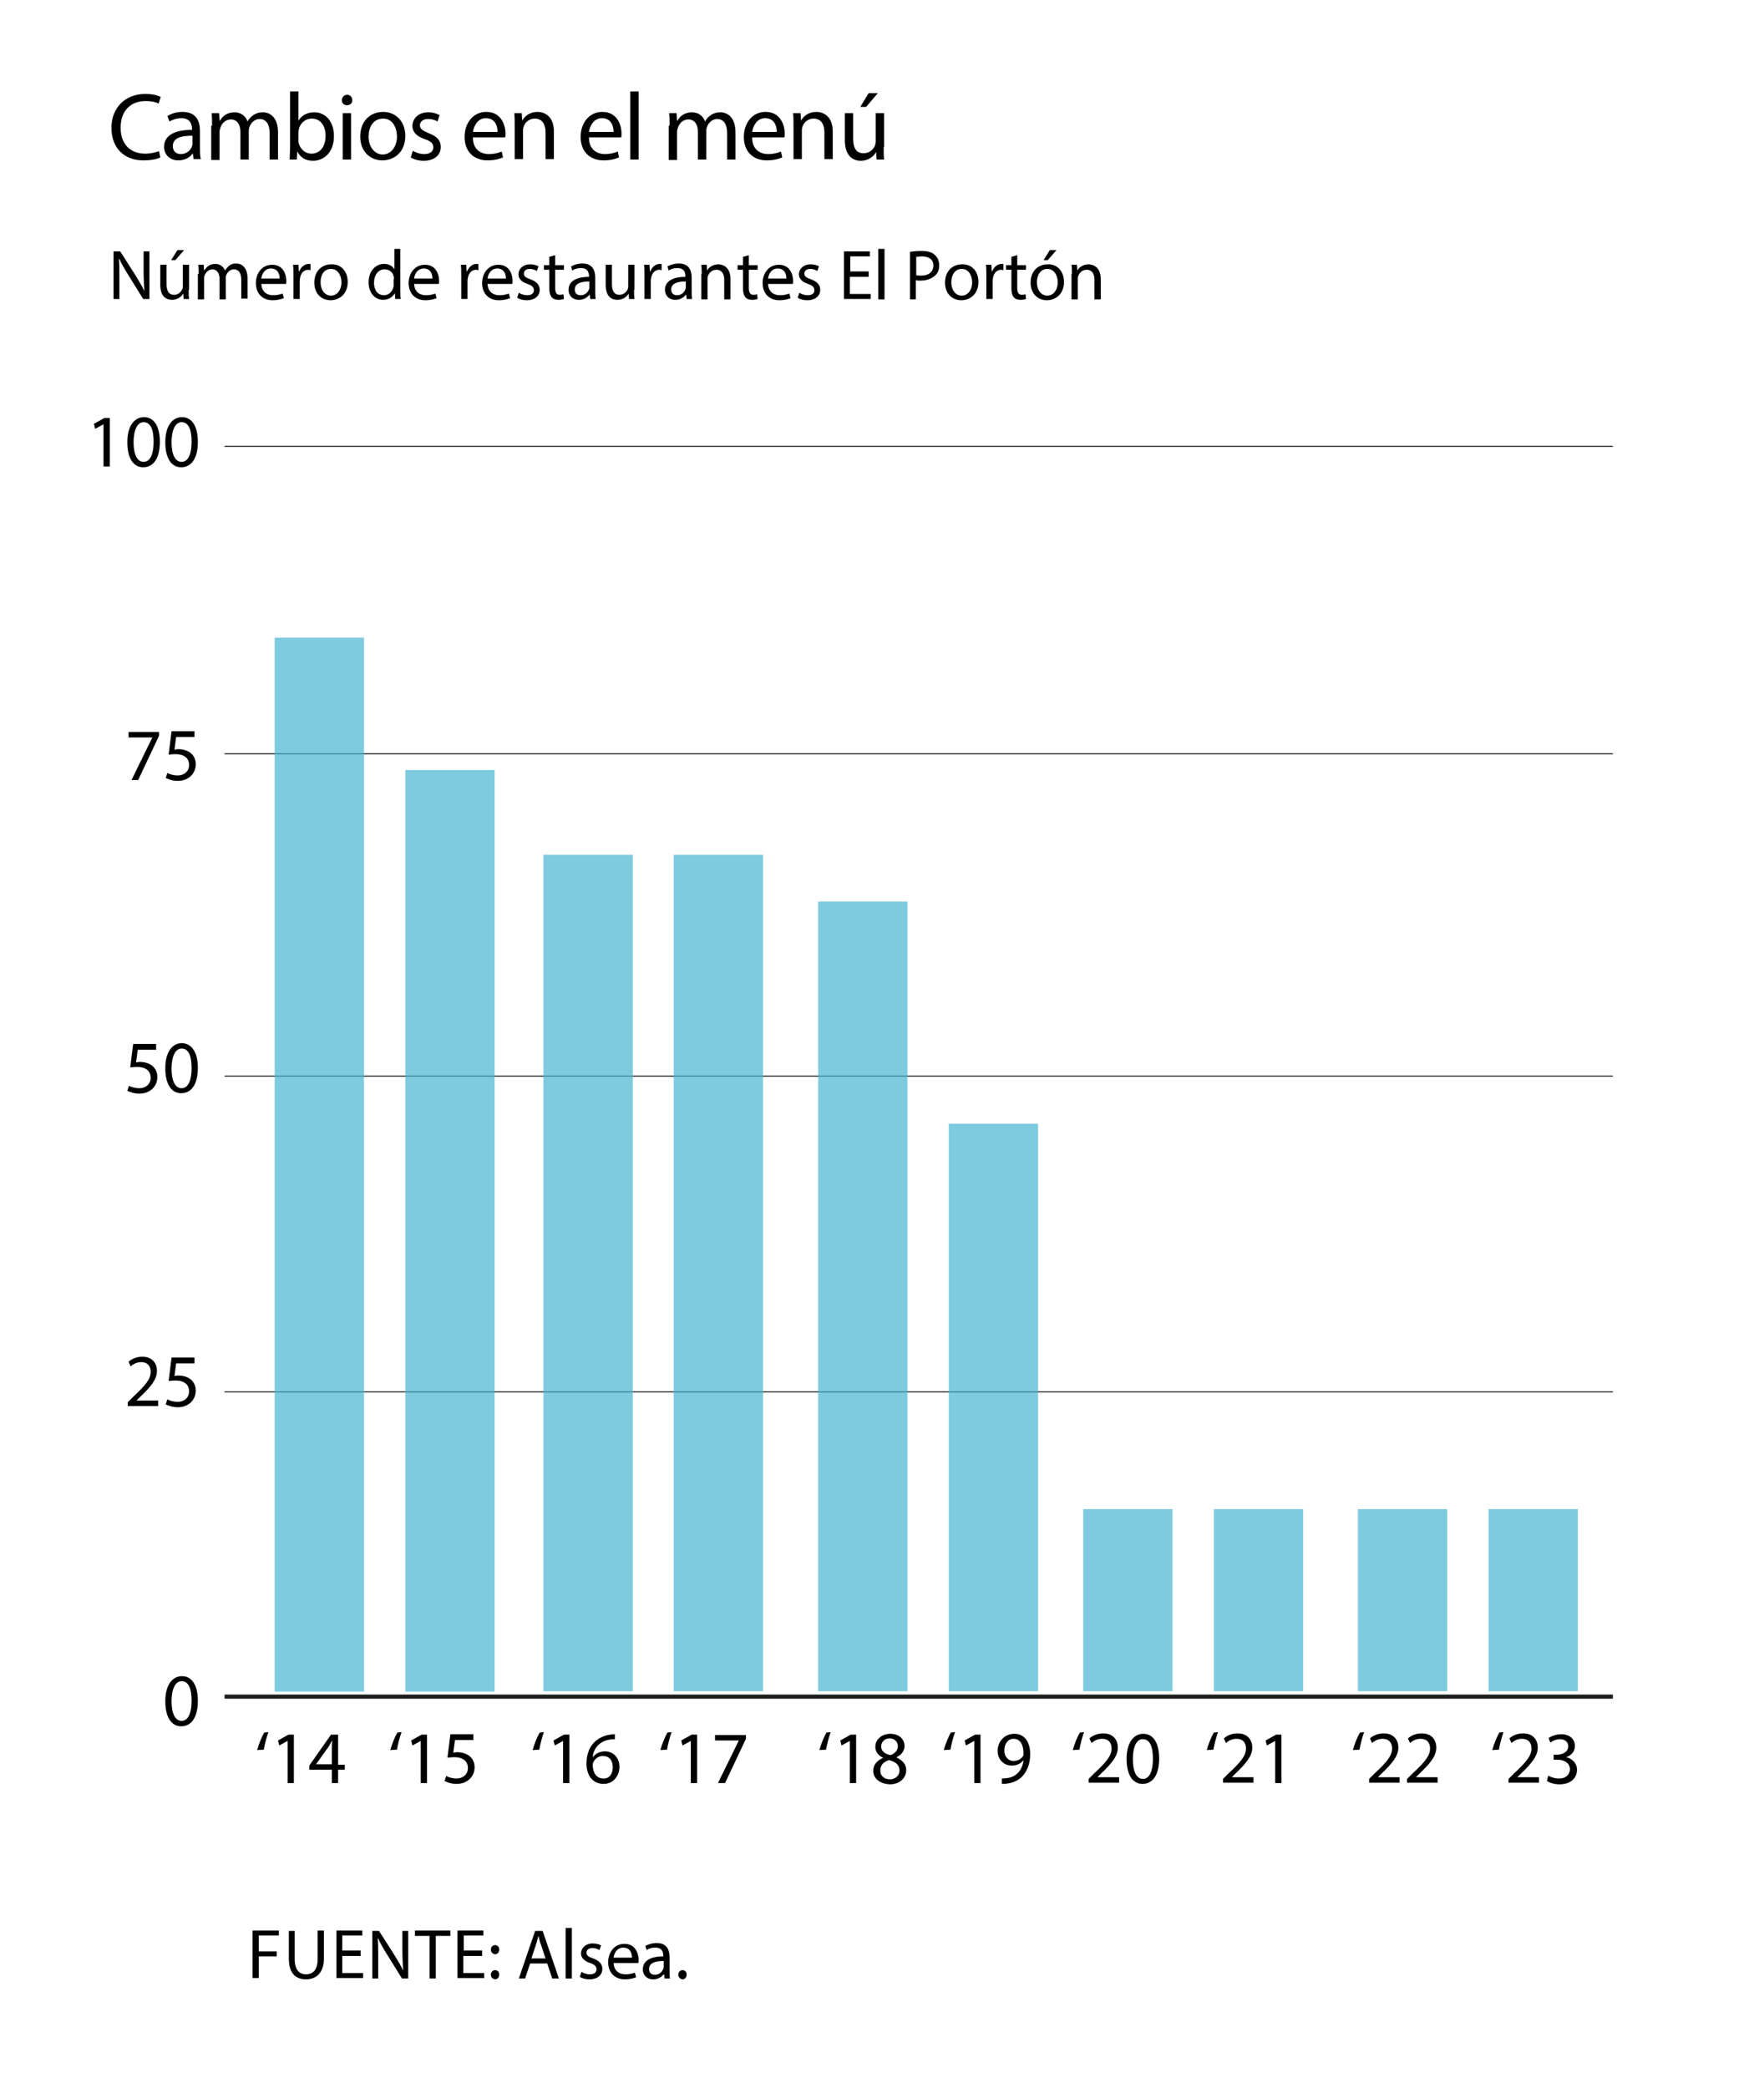 <?xml version="1.0" encoding="utf-8"?>
<!-- Generator: Adobe Illustrator 27.9.0, SVG Export Plug-In . SVG Version: 6.00 Build 0)  -->
<svg version="1.1" id="Capa_1" xmlns="http://www.w3.org/2000/svg" xmlns:xlink="http://www.w3.org/1999/xlink" x="0px" y="0px"
	 width="422.6px" height="500px" viewBox="0 0 422.6 500" style="enable-background:new 0 0 422.6 500;" xml:space="preserve">
<style type="text/css">
	.st0{fill:none;stroke:#1D1D1B;}
	.st1{fill:none;stroke:#1D1D1B;stroke-width:0.25;}
	.st2{opacity:0.69;}
	.st3{clip-path:url(#SVGID_00000049189017321895860240000003593340208067094156_);fill:#44B4D1;}
	.st4{clip-path:url(#SVGID_00000055693981406116154230000009446273613550672533_);fill:#44B4D1;}
	.st5{clip-path:url(#SVGID_00000171698486228327938510000013279384990328075421_);fill:#44B4D1;}
	.st6{clip-path:url(#SVGID_00000136387038332642837170000016945334432277525925_);fill:#44B4D1;}
	.st7{clip-path:url(#SVGID_00000011713161146914467440000013968852525850344119_);fill:#44B4D1;}
	.st8{clip-path:url(#SVGID_00000006707881814847358730000000527946435551700140_);fill:#44B4D1;}
	.st9{clip-path:url(#SVGID_00000005986765940598947860000008248565603119041979_);fill:#44B4D1;}
	.st10{clip-path:url(#SVGID_00000121248596337899364790000005386733517713415817_);fill:#44B4D1;}
	.st11{clip-path:url(#SVGID_00000145048972155457374750000005012467929078941607_);fill:#44B4D1;}
	.st12{clip-path:url(#SVGID_00000006668902909871915940000008350611806414687409_);fill:#44B4D1;}
</style>
<g>
	<g>
		<path d="M24.8,101.6L24.8,101.6l-2,1.1l-0.3-1.2l2.5-1.4h1.3v11.6h-1.5V101.6z"/>
		<path d="M38.3,105.8c0,3.9-1.5,6.1-4,6.1c-2.3,0-3.8-2.1-3.8-6c0-3.9,1.7-6,4-6C36.9,99.9,38.3,102.1,38.3,105.8z M32,105.9
			c0,3,0.9,4.7,2.4,4.7c1.6,0,2.4-1.9,2.4-4.8c0-2.9-0.7-4.7-2.4-4.7C33,101.1,32,102.8,32,105.9z"/>
		<path d="M47.4,105.8c0,3.9-1.5,6.1-4,6.1c-2.3,0-3.8-2.1-3.8-6c0-3.9,1.7-6,4-6C46,99.9,47.4,102.1,47.4,105.8z M41.1,105.9
			c0,3,0.9,4.7,2.4,4.7c1.6,0,2.4-1.9,2.4-4.8c0-2.9-0.7-4.7-2.4-4.7C42.1,101.1,41.1,102.8,41.1,105.9z"/>
	</g>
	<g>
		<path d="M37.5,251.4H33l-0.4,3c0.3,0,0.5-0.1,0.9-0.1c0.9,0,1.8,0.2,2.5,0.6c0.9,0.5,1.7,1.5,1.7,3c0,2.3-1.8,4-4.3,4
			c-1.3,0-2.3-0.4-2.9-0.7l0.4-1.2c0.5,0.3,1.4,0.6,2.5,0.6c1.5,0,2.7-1,2.7-2.5c0-1.5-1-2.6-3.3-2.6c-0.7,0-1.2,0.1-1.6,0.1
			l0.7-5.6h5.5V251.4z"/>
		<path d="M47.4,255.7c0,3.9-1.5,6.1-4,6.1c-2.3,0-3.8-2.1-3.8-6c0-3.9,1.7-6,4-6C46,249.9,47.4,252.1,47.4,255.7z M41.1,255.9
			c0,3,0.9,4.7,2.4,4.7c1.6,0,2.4-1.9,2.4-4.8c0-2.9-0.7-4.7-2.4-4.7C42.1,251.1,41.1,252.8,41.1,255.9z"/>
	</g>
	<g>
		<path d="M38.1,175.2v1l-5,10.6h-1.6l5-10.2v0h-5.7v-1.3H38.1z"/>
		<path d="M46.6,176.5h-4.4l-0.4,3c0.3,0,0.5-0.1,0.9-0.1c0.9,0,1.8,0.2,2.5,0.6c0.9,0.5,1.7,1.5,1.7,3c0,2.3-1.8,4-4.3,4
			c-1.3,0-2.3-0.4-2.9-0.7l0.4-1.2c0.5,0.3,1.4,0.6,2.5,0.6c1.5,0,2.7-1,2.7-2.5c0-1.5-1-2.6-3.3-2.6c-0.7,0-1.2,0.1-1.6,0.1
			l0.7-5.6h5.5V176.5z"/>
	</g>
	<g>
		<path d="M30.6,336.8v-1l1.2-1.2c3-2.8,4.3-4.3,4.3-6.1c0-1.2-0.6-2.3-2.3-2.3c-1.1,0-1.9,0.5-2.5,1l-0.5-1.1
			c0.8-0.7,1.9-1.2,3.3-1.2c2.5,0,3.5,1.7,3.5,3.4c0,2.1-1.6,3.9-4,6.2l-0.9,0.9v0h5.2v1.3H30.6z"/>
		<path d="M46.6,326.5h-4.4l-0.4,3c0.3,0,0.5-0.1,0.9-0.1c0.9,0,1.8,0.2,2.5,0.6c0.9,0.5,1.7,1.5,1.7,3c0,2.3-1.8,4-4.3,4
			c-1.3,0-2.3-0.4-2.9-0.7l0.4-1.2c0.5,0.3,1.4,0.6,2.5,0.6c1.5,0,2.7-1,2.7-2.5c0-1.5-1-2.6-3.3-2.6c-0.7,0-1.2,0.1-1.6,0.1
			l0.7-5.6h5.5V326.5z"/>
	</g>
	<g>
		<path d="M47.4,407.3c0,3.9-1.5,6.1-4,6.1c-2.3,0-3.8-2.1-3.8-6c0-3.9,1.7-6,4-6C46,401.4,47.4,403.6,47.4,407.3z M41.1,407.4
			c0,3,0.9,4.7,2.4,4.7c1.6,0,2.4-1.9,2.4-4.8c0-2.9-0.7-4.7-2.4-4.7C42.1,402.6,41.1,404.3,41.1,407.4z"/>
	</g>
	<g>
		<path d="M61.6,419.1c0.4-1.5,1.2-3.4,1.7-4.2l1-0.1c-0.4,1.1-0.9,2.9-1.1,4.2L61.6,419.1z"/>
		<path d="M68.9,416.9L68.9,416.9l-2,1.1l-0.3-1.2l2.5-1.4h1.3V427h-1.5V416.9z"/>
		<path d="M79.5,427v-3.2h-5.4v-1l5.2-7.4H81v7.2h1.6v1.2H81v3.2H79.5z M79.5,422.6v-3.9c0-0.6,0-1.2,0.1-1.8h-0.1
			c-0.4,0.7-0.6,1.2-1,1.7l-2.8,3.9v0H79.5z"/>
	</g>
	<g>
		<path d="M93.5,419.1c0.4-1.5,1.2-3.4,1.7-4.2l1-0.1c-0.4,1.1-0.9,2.9-1.1,4.2L93.5,419.1z"/>
		<path d="M100.8,416.9L100.8,416.9l-2,1.1l-0.3-1.2l2.5-1.4h1.3V427h-1.5V416.9z"/>
		<path d="M113.4,416.7H109l-0.4,3c0.3,0,0.5-0.1,0.9-0.1c0.9,0,1.8,0.2,2.5,0.6c0.9,0.5,1.7,1.5,1.7,3c0,2.3-1.8,4-4.3,4
			c-1.3,0-2.3-0.4-2.9-0.7l0.4-1.2c0.5,0.3,1.4,0.6,2.5,0.6c1.5,0,2.7-1,2.7-2.5c0-1.5-1-2.6-3.3-2.6c-0.7,0-1.2,0.1-1.6,0.1
			l0.7-5.6h5.5V416.7z"/>
	</g>
	<g>
		<path d="M127.6,419.1c0.4-1.5,1.2-3.4,1.7-4.2l1-0.1c-0.4,1.1-0.9,2.9-1.1,4.2L127.6,419.1z"/>
		<path d="M134.9,416.9L134.9,416.9l-2,1.1l-0.3-1.2l2.5-1.4h1.3V427h-1.5V416.9z"/>
		<path d="M147.2,416.5c-0.3,0-0.7,0-1.2,0.1c-2.5,0.4-3.8,2.2-4,4.1h0.1c0.6-0.7,1.5-1.3,2.8-1.3c2,0,3.5,1.5,3.5,3.7
			c0,2.1-1.4,4.1-3.8,4.1c-2.5,0-4.1-1.9-4.1-4.9c0-2.3,0.8-4.1,2-5.2c1-0.9,2.2-1.5,3.7-1.7c0.5-0.1,0.9-0.1,1.1-0.1V416.5z
			 M146.8,423.2c0-1.7-0.9-2.7-2.4-2.7c-0.9,0-1.8,0.6-2.2,1.4c-0.1,0.2-0.2,0.4-0.2,0.7c0,1.9,0.9,3.3,2.5,3.3
			C145.9,426,146.8,424.9,146.8,423.2z"/>
	</g>
	<g>
		<path d="M158.2,419.1c0.4-1.5,1.2-3.4,1.7-4.2l1-0.1c-0.4,1.1-0.9,2.9-1.1,4.2L158.2,419.1z"/>
		<path d="M165.5,416.9L165.5,416.9l-2,1.1l-0.3-1.2l2.5-1.4h1.3V427h-1.5V416.9z"/>
		<path d="M178.7,415.4v1l-5,10.6H172l5-10.2v0h-5.7v-1.3H178.7z"/>
	</g>
	<g>
		<path d="M196.3,419.1c0.4-1.5,1.2-3.4,1.7-4.2l1-0.1c-0.4,1.1-0.9,2.9-1.1,4.2L196.3,419.1z"/>
		<path d="M203.6,416.9L203.6,416.9l-2,1.1l-0.3-1.2l2.5-1.4h1.3V427h-1.5V416.9z"/>
		<path d="M209.2,424.1c0-1.5,0.9-2.5,2.3-3.1l0-0.1c-1.3-0.6-1.8-1.6-1.8-2.6c0-1.8,1.6-3.1,3.6-3.1c2.2,0,3.4,1.4,3.4,2.9
			c0,1-0.5,2-1.9,2.7v0.1c1.4,0.6,2.3,1.6,2.3,3c0,2-1.7,3.4-3.9,3.4C210.7,427.2,209.2,425.8,209.2,424.1z M215.5,424
			c0-1.4-1-2.1-2.5-2.5c-1.4,0.4-2.1,1.3-2.1,2.4c-0.1,1.2,0.8,2.2,2.3,2.2C214.5,426.1,215.5,425.2,215.5,424z M211.1,418.2
			c0,1.2,0.9,1.8,2.2,2.1c1-0.3,1.8-1.1,1.8-2.1c0-0.9-0.6-1.9-2-1.9C211.9,416.3,211.1,417.2,211.1,418.2z"/>
	</g>
	<g>
		<path d="M226.1,419.1c0.4-1.5,1.2-3.4,1.7-4.2l1-0.1c-0.4,1.1-0.9,2.9-1.1,4.2L226.1,419.1z"/>
		<path d="M233.4,416.9L233.4,416.9l-2,1.1l-0.3-1.2l2.5-1.4h1.3V427h-1.5V416.9z"/>
		<path d="M240,425.9c0.3,0,0.7,0,1.3-0.1c0.9-0.1,1.8-0.5,2.4-1.1c0.8-0.7,1.3-1.7,1.5-3.1h-0.1c-0.6,0.8-1.6,1.2-2.7,1.2
			c-2.1,0-3.4-1.6-3.4-3.5c0-2.2,1.6-4.1,4-4.1c2.4,0,3.8,1.9,3.8,4.9c0,2.5-0.9,4.3-2,5.4c-0.9,0.9-2.1,1.4-3.4,1.6
			c-0.6,0.1-1.1,0.1-1.4,0.1V425.9z M240.6,419.2c0,1.4,0.9,2.5,2.2,2.5c1.1,0,1.9-0.5,2.3-1.2c0.1-0.1,0.1-0.3,0.1-0.6
			c0-2-0.7-3.5-2.4-3.5C241.5,416.4,240.6,417.6,240.6,419.2z"/>
	</g>
	<g>
		<path d="M289.1,419.1c0.4-1.5,1.2-3.4,1.7-4.2l1-0.1c-0.4,1.1-0.9,2.9-1.1,4.2L289.1,419.1z"/>
		<path d="M293,427v-1l1.2-1.2c3-2.8,4.3-4.3,4.3-6.1c0-1.2-0.6-2.3-2.3-2.3c-1.1,0-1.9,0.5-2.5,1l-0.5-1.1c0.8-0.7,1.9-1.2,3.3-1.2
			c2.5,0,3.5,1.7,3.5,3.4c0,2.1-1.6,3.9-4,6.2l-0.9,0.9v0h5.2v1.3H293z"/>
		<path d="M305.5,416.9L305.5,416.9l-2,1.1l-0.3-1.2l2.5-1.4h1.3V427h-1.5V416.9z"/>
	</g>
	<g>
		<path d="M257,419.1c0.4-1.5,1.2-3.4,1.7-4.2l1-0.1c-0.4,1.1-0.9,2.9-1.1,4.2L257,419.1z"/>
		<path d="M260.8,427v-1l1.2-1.2c3-2.8,4.3-4.3,4.3-6.1c0-1.2-0.6-2.3-2.3-2.3c-1.1,0-1.9,0.5-2.5,1l-0.5-1.1
			c0.8-0.7,1.9-1.2,3.3-1.2c2.5,0,3.5,1.7,3.5,3.4c0,2.1-1.6,3.9-4,6.2l-0.9,0.9v0h5.2v1.3H260.8z"/>
		<path d="M277.7,421.1c0,3.9-1.5,6.1-4,6.1c-2.3,0-3.8-2.1-3.8-6c0-3.9,1.7-6,4-6C276.3,415.2,277.7,417.4,277.7,421.1z
			 M271.4,421.3c0,3,0.9,4.7,2.4,4.7c1.6,0,2.4-1.9,2.4-4.8c0-2.9-0.7-4.7-2.4-4.7C272.4,416.4,271.4,418.1,271.4,421.3z"/>
	</g>
	<g>
		<path d="M324.1,419.1c0.4-1.5,1.2-3.4,1.7-4.2l1-0.1c-0.4,1.1-0.9,2.9-1.1,4.2L324.1,419.1z"/>
		<path d="M328,427v-1l1.2-1.2c3-2.8,4.3-4.3,4.3-6.1c0-1.2-0.6-2.3-2.3-2.3c-1.1,0-1.9,0.5-2.5,1l-0.5-1.1c0.8-0.7,1.9-1.2,3.3-1.2
			c2.5,0,3.5,1.7,3.5,3.4c0,2.1-1.6,3.9-4,6.2l-0.9,0.9v0h5.2v1.3H328z"/>
		<path d="M337.1,427v-1l1.2-1.2c3-2.8,4.3-4.3,4.3-6.1c0-1.2-0.6-2.3-2.3-2.3c-1.1,0-1.9,0.5-2.5,1l-0.5-1.1
			c0.8-0.7,1.9-1.2,3.3-1.2c2.5,0,3.5,1.7,3.5,3.4c0,2.1-1.6,3.9-4,6.2l-0.9,0.9v0h5.2v1.3H337.1z"/>
	</g>
	<g>
		<path d="M357.5,419.1c0.4-1.5,1.2-3.4,1.7-4.2l1-0.1c-0.4,1.1-0.9,2.9-1.1,4.2L357.5,419.1z"/>
		<path d="M361.4,427v-1l1.2-1.2c3-2.8,4.3-4.3,4.3-6.1c0-1.2-0.6-2.3-2.3-2.3c-1.1,0-1.9,0.5-2.5,1l-0.5-1.1
			c0.8-0.7,1.9-1.2,3.3-1.2c2.5,0,3.5,1.7,3.5,3.4c0,2.1-1.6,3.9-4,6.2l-0.9,0.9v0h5.2v1.3H361.4z"/>
		<path d="M370.9,425.2c0.4,0.3,1.5,0.7,2.6,0.7c2,0,2.6-1.3,2.6-2.2c0-1.6-1.5-2.3-3-2.3h-0.9v-1.2h0.9c1.1,0,2.6-0.6,2.6-2
			c0-0.9-0.6-1.7-2-1.7c-0.9,0-1.8,0.4-2.3,0.8l-0.4-1.1c0.6-0.4,1.8-0.9,3-0.9c2.3,0,3.3,1.4,3.3,2.8c0,1.2-0.7,2.2-2.1,2.7v0
			c1.4,0.3,2.6,1.4,2.6,3c0,1.9-1.4,3.5-4.2,3.5c-1.3,0-2.4-0.4-3-0.8L370.9,425.2z"/>
	</g>
	<line class="st0" x1="53.8" y1="406.3" x2="386.4" y2="406.3"/>
	<line class="st1" x1="53.8" y1="333.3" x2="386.4" y2="333.3"/>
	<line class="st1" x1="53.8" y1="257.7" x2="386.4" y2="257.7"/>
	<line class="st1" x1="53.8" y1="180.5" x2="386.4" y2="180.5"/>
	<line class="st1" x1="53.8" y1="106.9" x2="386.4" y2="106.9"/>
	<g>
		<g class="st2">
			<g>
				<defs>
					<rect id="SVGID_1_" x="40.3" y="132.9" width="72.3" height="275"/>
				</defs>
				<clipPath id="SVGID_00000060012316683267922550000014617119872895094973_">
					<use xlink:href="#SVGID_1_"  style="overflow:visible;"/>
				</clipPath>
				
					<rect x="65.8" y="152.7" style="clip-path:url(#SVGID_00000060012316683267922550000014617119872895094973_);fill:#44B4D1;" width="21.4" height="252.4"/>
			</g>
		</g>
		<g class="st2">
			<g>
				<defs>
					<rect id="SVGID_00000127032789444800000460000015032920651966121657_" x="104.7" y="184.9" width="72.3" height="223"/>
				</defs>
				<clipPath id="SVGID_00000150782790240546550240000004770851520392625029_">
					<use xlink:href="#SVGID_00000127032789444800000460000015032920651966121657_"  style="overflow:visible;"/>
				</clipPath>
				
					<rect x="130.2" y="204.7" style="clip-path:url(#SVGID_00000150782790240546550240000004770851520392625029_);fill:#44B4D1;" width="21.4" height="200.3"/>
			</g>
		</g>
		<g class="st2">
			<g>
				<defs>
					<rect id="SVGID_00000075123820095511795180000005282691301168271531_" x="234" y="341.6" width="72.3" height="66.3"/>
				</defs>
				<clipPath id="SVGID_00000027565205662825277220000010505386559455402431_">
					<use xlink:href="#SVGID_00000075123820095511795180000005282691301168271531_"  style="overflow:visible;"/>
				</clipPath>
				
					<rect x="259.5" y="361.4" style="clip-path:url(#SVGID_00000027565205662825277220000010505386559455402431_);fill:#44B4D1;" width="21.4" height="43.6"/>
			</g>
		</g>
		<g class="st2">
			<g>
				<defs>
					<rect id="SVGID_00000094608361018070117190000013372847112529252754_" x="170.5" y="196.1" width="72.3" height="211.7"/>
				</defs>
				<clipPath id="SVGID_00000116232681937325389810000009193779797515494016_">
					<use xlink:href="#SVGID_00000094608361018070117190000013372847112529252754_"  style="overflow:visible;"/>
				</clipPath>
				
					<rect x="196" y="215.9" style="clip-path:url(#SVGID_00000116232681937325389810000009193779797515494016_);fill:#44B4D1;" width="21.4" height="189.1"/>
			</g>
		</g>
		<g class="st2">
			<g>
				<defs>
					<rect id="SVGID_00000165941860711657335010000009729434496453141683_" x="299.8" y="341.6" width="72.3" height="66.3"/>
				</defs>
				<clipPath id="SVGID_00000119095061762673984740000008230514991145828286_">
					<use xlink:href="#SVGID_00000165941860711657335010000009729434496453141683_"  style="overflow:visible;"/>
				</clipPath>
				
					<rect x="325.3" y="361.4" style="clip-path:url(#SVGID_00000119095061762673984740000008230514991145828286_);fill:#44B4D1;" width="21.4" height="43.6"/>
			</g>
		</g>
		<g class="st2">
			<g>
				<defs>
					<rect id="SVGID_00000131369370906449368710000015130253364016427160_" x="71.6" y="164.6" width="72.3" height="243.3"/>
				</defs>
				<clipPath id="SVGID_00000067944960134186002830000012695907147655208358_">
					<use xlink:href="#SVGID_00000131369370906449368710000015130253364016427160_"  style="overflow:visible;"/>
				</clipPath>
				
					<rect x="97.1" y="184.4" style="clip-path:url(#SVGID_00000067944960134186002830000012695907147655208358_);fill:#44B4D1;" width="21.4" height="220.7"/>
			</g>
		</g>
		<g class="st2">
			<g>
				<defs>
					<rect id="SVGID_00000098941819969524518460000013737574570348754832_" x="136" y="184.9" width="72.3" height="223"/>
				</defs>
				<clipPath id="SVGID_00000085964304643469936880000006859486446915197608_">
					<use xlink:href="#SVGID_00000098941819969524518460000013737574570348754832_"  style="overflow:visible;"/>
				</clipPath>
				
					<rect x="161.4" y="204.7" style="clip-path:url(#SVGID_00000085964304643469936880000006859486446915197608_);fill:#44B4D1;" width="21.4" height="200.3"/>
			</g>
		</g>
		<g class="st2">
			<g>
				<defs>
					<rect id="SVGID_00000021121729159647086340000002654576749498988692_" x="265.3" y="341.6" width="72.3" height="66.3"/>
				</defs>
				<clipPath id="SVGID_00000081627159368702567480000013788947598302411421_">
					<use xlink:href="#SVGID_00000021121729159647086340000002654576749498988692_"  style="overflow:visible;"/>
				</clipPath>
				
					<rect x="290.8" y="361.4" style="clip-path:url(#SVGID_00000081627159368702567480000013788947598302411421_);fill:#44B4D1;" width="21.4" height="43.6"/>
			</g>
		</g>
		<g class="st2">
			<g>
				<defs>
					<rect id="SVGID_00000129164584873712105100000012609910320523330486_" x="201.8" y="249.3" width="72.3" height="158.5"/>
				</defs>
				<clipPath id="SVGID_00000163055946009658985010000011760420581094069632_">
					<use xlink:href="#SVGID_00000129164584873712105100000012609910320523330486_"  style="overflow:visible;"/>
				</clipPath>
				
					<rect x="227.3" y="269.1" style="clip-path:url(#SVGID_00000163055946009658985010000011760420581094069632_);fill:#44B4D1;" width="21.4" height="135.9"/>
			</g>
		</g>
		<g class="st2">
			<g>
				<defs>
					<rect id="SVGID_00000139994622604579204690000016657608427997759411_" x="331.1" y="341.6" width="72.3" height="66.3"/>
				</defs>
				<clipPath id="SVGID_00000100362453839476331390000016871676520660642694_">
					<use xlink:href="#SVGID_00000139994622604579204690000016657608427997759411_"  style="overflow:visible;"/>
				</clipPath>
				
					<rect x="356.6" y="361.4" style="clip-path:url(#SVGID_00000100362453839476331390000016871676520660642694_);fill:#44B4D1;" width="21.4" height="43.6"/>
			</g>
		</g>
	</g>
</g>
<g>
	<path d="M60.6,462.3h6.2v1.2H62v3.8h4.3v1.2H62v5.2h-1.5V462.3z"/>
	<path d="M70.6,462.3v6.8c0,2.6,1.1,3.7,2.7,3.7c1.7,0,2.8-1.1,2.8-3.7v-6.8h1.5v6.7c0,3.5-1.9,5-4.3,5c-2.3,0-4.1-1.3-4.1-4.9v-6.7
		H70.6z"/>
	<path d="M86.4,468.4H82v4.1h5v1.2h-6.4v-11.4h6.2v1.2H82v3.6h4.4V468.4z"/>
	<path d="M89.2,473.8v-11.4h1.6l3.7,5.8c0.8,1.3,1.5,2.5,2.1,3.7l0,0c-0.1-1.5-0.2-2.9-0.2-4.7v-4.8h1.4v11.4h-1.5l-3.6-5.8
		c-0.8-1.3-1.6-2.6-2.1-3.8l-0.1,0c0.1,1.4,0.1,2.8,0.1,4.7v4.9H89.2z"/>
	<path d="M102.9,463.6h-3.5v-1.3h8.5v1.3h-3.5v10.2h-1.5V463.6z"/>
	<path d="M115.4,468.4h-4.4v4.1h5v1.2h-6.4v-11.4h6.2v1.2h-4.7v3.6h4.4V468.4z"/>
</g>
<g>
	<path d="M117.6,466.9c0-0.6,0.4-1.1,1-1.1c0.6,0,1,0.4,1,1.1c0,0.6-0.4,1.1-1,1.1C118,467.9,117.6,467.5,117.6,466.9z M117.6,472.9
		c0-0.6,0.4-1.1,1-1.1c0.6,0,1,0.4,1,1.1c0,0.6-0.4,1.1-1,1.1C118,473.9,117.6,473.5,117.6,472.9z"/>
	<path d="M127,470.2l-1.2,3.6h-1.5l3.9-11.4h1.8l3.9,11.4h-1.6l-1.2-3.6H127z M130.7,469l-1.1-3.3c-0.3-0.7-0.4-1.4-0.6-2.1h0
		c-0.2,0.7-0.4,1.4-0.6,2.1l-1.1,3.3H130.7z"/>
	<path d="M135.5,461.7h1.5v12.1h-1.5V461.7z"/>
	<path d="M139.3,472.2c0.4,0.3,1.2,0.6,2,0.6c1.1,0,1.6-0.5,1.6-1.2c0-0.7-0.4-1.1-1.5-1.5c-1.5-0.5-2.2-1.3-2.2-2.3
		c0-1.3,1.1-2.4,2.8-2.4c0.8,0,1.6,0.2,2,0.5l-0.4,1.1c-0.3-0.2-0.9-0.5-1.7-0.5c-0.9,0-1.4,0.5-1.4,1.1c0,0.7,0.5,1,1.6,1.4
		c1.4,0.5,2.2,1.3,2.2,2.5c0,1.4-1.1,2.5-3.1,2.5c-0.9,0-1.7-0.2-2.3-0.6L139.3,472.2z"/>
	<path d="M147,469.9c0,2,1.3,2.9,2.8,2.9c1.1,0,1.7-0.2,2.3-0.4l0.3,1.1c-0.5,0.2-1.4,0.5-2.7,0.5c-2.5,0-4-1.7-4-4.1
		s1.5-4.4,3.9-4.4c2.7,0,3.4,2.4,3.4,3.9c0,0.3,0,0.5-0.1,0.7H147z M151.4,468.8c0-1-0.4-2.4-2.1-2.4c-1.5,0-2.2,1.4-2.3,2.4H151.4z
		"/>
	<path d="M159.2,473.8l-0.1-1h-0.1c-0.5,0.6-1.3,1.2-2.5,1.2c-1.7,0-2.5-1.2-2.5-2.4c0-2,1.8-3.1,4.9-3.1v-0.2
		c0-0.7-0.2-1.9-1.9-1.9c-0.8,0-1.6,0.2-2.1,0.6l-0.3-1c0.7-0.4,1.7-0.7,2.7-0.7c2.5,0,3.1,1.7,3.1,3.4v3.1c0,0.7,0,1.4,0.1,2H159.2
		z M159,469.6c-1.6,0-3.5,0.3-3.5,1.9c0,1,0.6,1.4,1.4,1.4c1.1,0,1.7-0.7,2-1.4c0.1-0.2,0.1-0.3,0.1-0.5V469.6z"/>
	<path d="M162.5,472.9c0-0.6,0.4-1.1,1-1.1c0.6,0,1,0.4,1,1.1c0,0.6-0.4,1.1-1,1.1C162.9,473.9,162.5,473.5,162.5,472.9z"/>
</g>
<g>
	<path d="M38.4,37.7c-0.7,0.4-2.2,0.7-4.1,0.7c-4.4,0-7.6-2.8-7.6-7.8c0-4.8,3.3-8.1,8.1-8.1c1.9,0,3.1,0.4,3.7,0.7L38,24.8
		c-0.8-0.4-1.8-0.6-3.1-0.6c-3.6,0-6,2.3-6,6.4c0,3.8,2.2,6.2,5.9,6.2c1.2,0,2.5-0.3,3.3-0.6L38.4,37.7z"/>
	<path d="M46.4,38.2l-0.2-1.4h-0.1c-0.6,0.9-1.8,1.6-3.4,1.6c-2.2,0-3.4-1.6-3.4-3.2c0-2.7,2.4-4.1,6.7-4.1v-0.2
		c0-0.9-0.3-2.6-2.5-2.6c-1,0-2.1,0.3-2.9,0.8l-0.5-1.3c0.9-0.6,2.2-1,3.6-1c3.4,0,4.2,2.3,4.2,4.5v4.1c0,1,0,1.9,0.2,2.7H46.4z
		 M46.1,32.5c-2.2,0-4.7,0.3-4.7,2.5c0,1.3,0.9,1.9,1.9,1.9c1.4,0,2.4-0.9,2.7-1.9c0.1-0.2,0.1-0.4,0.1-0.6V32.5z"/>
	<path d="M50.8,30.1c0-1.1,0-2.1-0.1-3h1.8l0.1,1.8h0.1c0.6-1.1,1.7-2,3.5-2c1.5,0,2.7,0.9,3.1,2.2h0c0.3-0.6,0.8-1.1,1.2-1.4
		c0.7-0.5,1.4-0.8,2.5-0.8c1.5,0,3.6,1,3.6,4.8v6.5h-2v-6.3c0-2.1-0.8-3.4-2.4-3.4c-1.1,0-2,0.8-2.4,1.8c-0.1,0.3-0.2,0.6-0.2,1v6.9
		h-2v-6.6c0-1.8-0.8-3-2.3-3c-1.3,0-2.2,1-2.5,2c-0.1,0.3-0.2,0.6-0.2,1v6.7h-2V30.1z"/>
	<path d="M69.4,38.2c0-0.8,0.1-1.9,0.1-2.9V21.9h2v7h0c0.7-1.2,2-2,3.8-2c2.8,0,4.7,2.3,4.7,5.7c0,4-2.5,5.9-5,5.9
		c-1.6,0-2.9-0.6-3.7-2.1h-0.1l-0.1,1.8H69.4z M71.5,33.7c0,0.3,0,0.5,0.1,0.7c0.4,1.4,1.6,2.4,3,2.4c2.1,0,3.4-1.7,3.4-4.3
		c0-2.2-1.1-4.1-3.3-4.1c-1.4,0-2.7,0.9-3.1,2.5c0,0.2-0.1,0.5-0.1,0.8V33.7z"/>
	<path d="M84.4,24c0,0.7-0.5,1.2-1.3,1.2c-0.7,0-1.2-0.5-1.2-1.2c0-0.7,0.5-1.3,1.3-1.3C83.9,22.7,84.4,23.3,84.4,24z M82.1,38.2
		V27.1h2v11.1H82.1z"/>
	<path d="M97.1,32.5c0,4.1-2.8,5.9-5.5,5.9c-3,0-5.3-2.2-5.3-5.7c0-3.7,2.4-5.9,5.5-5.9C94.9,26.8,97.1,29.2,97.1,32.5z M88.3,32.7
		c0,2.4,1.4,4.3,3.4,4.3c1.9,0,3.4-1.8,3.4-4.3c0-1.9-0.9-4.3-3.3-4.3C89.3,28.4,88.3,30.6,88.3,32.7z"/>
	<path d="M98.9,36.1c0.6,0.4,1.7,0.8,2.7,0.8c1.5,0,2.2-0.7,2.2-1.6c0-1-0.6-1.5-2.1-2c-2-0.7-2.9-1.8-2.9-3.1
		c0-1.8,1.4-3.3,3.8-3.3c1.1,0,2.1,0.3,2.7,0.7l-0.5,1.5c-0.4-0.3-1.2-0.6-2.3-0.6c-1.2,0-1.9,0.7-1.9,1.5c0,0.9,0.7,1.3,2.1,1.9
		c1.9,0.7,2.9,1.7,2.9,3.3c0,1.9-1.5,3.3-4.1,3.3c-1.2,0-2.3-0.3-3.1-0.8L98.9,36.1z"/>
	<path d="M113.3,33c0,2.7,1.8,3.9,3.8,3.9c1.4,0,2.3-0.3,3.1-0.6l0.3,1.4c-0.7,0.3-1.9,0.7-3.7,0.7c-3.4,0-5.5-2.2-5.5-5.6
		c0-3.3,2-6,5.2-6c3.6,0,4.6,3.2,4.6,5.2c0,0.4,0,0.7-0.1,0.9H113.3z M119.2,31.6c0-1.3-0.5-3.3-2.8-3.3c-2,0-2.9,1.9-3.1,3.3H119.2
		z"/>
	<path d="M123.3,30.1c0-1.1,0-2.1-0.1-3h1.8l0.1,1.8h0c0.6-1.1,1.8-2.1,3.7-2.1c1.5,0,3.9,0.9,3.9,4.7v6.6h-2v-6.4
		c0-1.8-0.7-3.3-2.6-3.3c-1.3,0-2.4,0.9-2.7,2.1c-0.1,0.3-0.1,0.6-0.1,0.9v6.7h-2V30.1z"/>
	<path d="M141.1,33c0,2.7,1.8,3.9,3.8,3.9c1.4,0,2.3-0.3,3.1-0.6l0.3,1.4c-0.7,0.3-1.9,0.7-3.7,0.7c-3.4,0-5.5-2.2-5.5-5.6
		c0-3.3,2-6,5.2-6c3.6,0,4.6,3.2,4.6,5.2c0,0.4,0,0.7-0.1,0.9H141.1z M147,31.6c0-1.3-0.5-3.3-2.8-3.3c-2,0-2.9,1.9-3.1,3.3H147z"/>
	<path d="M151,21.9h2v16.3h-2V21.9z"/>
	<path d="M160.4,30.1c0-1.1,0-2.1-0.1-3h1.8l0.1,1.8h0.1c0.6-1.1,1.7-2,3.5-2c1.5,0,2.7,0.9,3.1,2.2h0c0.3-0.6,0.8-1.1,1.2-1.4
		c0.7-0.5,1.4-0.8,2.5-0.8c1.5,0,3.6,1,3.6,4.8v6.5h-2v-6.3c0-2.1-0.8-3.4-2.4-3.4c-1.1,0-2,0.8-2.4,1.8c-0.1,0.3-0.2,0.6-0.2,1v6.9
		h-2v-6.6c0-1.8-0.8-3-2.3-3c-1.3,0-2.2,1-2.5,2c-0.1,0.3-0.2,0.6-0.2,1v6.7h-2V30.1z"/>
	<path d="M180.2,33c0,2.7,1.8,3.9,3.8,3.9c1.4,0,2.3-0.3,3.1-0.6l0.3,1.4c-0.7,0.3-1.9,0.7-3.7,0.7c-3.4,0-5.5-2.2-5.5-5.6
		c0-3.3,2-6,5.2-6c3.6,0,4.6,3.2,4.6,5.2c0,0.4,0,0.7-0.1,0.9H180.2z M186.1,31.6c0-1.3-0.5-3.3-2.8-3.3c-2,0-2.9,1.9-3.1,3.3H186.1
		z"/>
	<path d="M190.1,30.1c0-1.1,0-2.1-0.1-3h1.8l0.1,1.8h0c0.6-1.1,1.8-2.1,3.7-2.1c1.5,0,3.9,0.9,3.9,4.7v6.6h-2v-6.4
		c0-1.8-0.7-3.3-2.6-3.3c-1.3,0-2.4,0.9-2.7,2.1c-0.1,0.3-0.1,0.6-0.1,0.9v6.7h-2V30.1z"/>
	<path d="M211.7,35.2c0,1.1,0,2.2,0.1,3H210l-0.1-1.8h0c-0.5,0.9-1.7,2.1-3.7,2.1c-1.7,0-3.8-1-3.8-4.9v-6.5h2v6.1
		c0,2.1,0.6,3.5,2.5,3.5c1.4,0,2.3-0.9,2.7-1.8c0.1-0.3,0.2-0.7,0.2-1v-6.8h2V35.2z M210.3,22.3l-2.8,3.3h-1.4l2-3.3H210.3z"/>
</g>
<g>
	<path d="M27.2,71.6V60.2h1.6l3.7,5.8c0.8,1.3,1.5,2.5,2.1,3.7l0,0c-0.1-1.5-0.2-2.9-0.2-4.7v-4.8h1.4v11.4h-1.5l-3.6-5.8
		c-0.8-1.3-1.6-2.6-2.1-3.8l-0.1,0c0.1,1.4,0.1,2.8,0.1,4.7v4.9H27.2z"/>
	<path d="M45.2,69.4c0,0.8,0,1.6,0.1,2.2h-1.3l-0.1-1.3h0c-0.4,0.7-1.3,1.5-2.7,1.5c-1.3,0-2.8-0.7-2.8-3.6v-4.8h1.5V68
		c0,1.6,0.5,2.6,1.8,2.6c1,0,1.7-0.7,2-1.4c0.1-0.2,0.1-0.5,0.1-0.8v-5h1.5V69.4z M44.1,59.9l-2.1,2.4H41l1.5-2.4H44.1z"/>
	<path d="M47.6,65.6c0-0.8,0-1.5-0.1-2.2h1.3l0.1,1.3H49c0.5-0.8,1.2-1.5,2.6-1.5c1.1,0,2,0.7,2.3,1.6h0c0.3-0.5,0.6-0.8,0.9-1.1
		c0.5-0.4,1-0.6,1.8-0.6c1.1,0,2.7,0.7,2.7,3.6v4.8h-1.5V67c0-1.6-0.6-2.5-1.8-2.5c-0.8,0-1.5,0.6-1.8,1.4c-0.1,0.2-0.1,0.5-0.1,0.7
		v5.1h-1.5v-4.9c0-1.3-0.6-2.3-1.7-2.3c-0.9,0-1.6,0.7-1.9,1.5c-0.1,0.2-0.1,0.5-0.1,0.7v5h-1.5V65.6z"/>
	<path d="M62.6,67.8c0,2,1.3,2.9,2.8,2.9c1.1,0,1.7-0.2,2.3-0.4l0.3,1.1c-0.5,0.2-1.4,0.5-2.7,0.5c-2.5,0-4-1.7-4-4.1
		s1.5-4.4,3.9-4.4c2.7,0,3.4,2.4,3.4,3.9c0,0.3,0,0.5-0.1,0.7H62.6z M67,66.7c0-1-0.4-2.4-2.1-2.4c-1.5,0-2.2,1.4-2.3,2.4H67z"/>
	<path d="M70.3,66c0-1,0-1.8-0.1-2.6h1.3l0.1,1.6h0.1c0.4-1.1,1.3-1.8,2.3-1.8c0.2,0,0.3,0,0.4,0.1v1.4c-0.2,0-0.3-0.1-0.5-0.1
		c-1.1,0-1.8,0.8-2,1.9c0,0.2-0.1,0.4-0.1,0.7v4.4h-1.5V66z"/>
	<path d="M83.3,67.5c0,3-2.1,4.4-4.1,4.4c-2.2,0-3.9-1.6-3.9-4.2c0-2.8,1.8-4.4,4.1-4.4C81.7,63.2,83.3,65,83.3,67.5z M76.8,67.6
		c0,1.8,1,3.2,2.5,3.2c1.4,0,2.5-1.3,2.5-3.2c0-1.4-0.7-3.2-2.5-3.2C77.5,64.4,76.8,66,76.8,67.6z"/>
	<path d="M95.9,59.6v9.9c0,0.7,0,1.6,0.1,2.1h-1.3l-0.1-1.4h0c-0.5,0.9-1.5,1.6-2.8,1.6c-2,0-3.5-1.7-3.5-4.2c0-2.7,1.7-4.4,3.7-4.4
		c1.3,0,2.1,0.6,2.5,1.3h0v-4.9H95.9z M94.4,66.8c0-0.2,0-0.4-0.1-0.6c-0.2-1-1-1.7-2.2-1.7c-1.5,0-2.5,1.4-2.5,3.2
		c0,1.7,0.8,3,2.4,3c1,0,1.9-0.7,2.2-1.8c0.1-0.2,0.1-0.4,0.1-0.6V66.8z"/>
	<path d="M99.2,67.8c0,2,1.3,2.9,2.8,2.9c1.1,0,1.7-0.2,2.3-0.4l0.3,1.1c-0.5,0.2-1.4,0.5-2.7,0.5c-2.5,0-4-1.7-4-4.1
		s1.5-4.4,3.9-4.4c2.7,0,3.4,2.4,3.4,3.9c0,0.3,0,0.5-0.1,0.7H99.2z M103.6,66.7c0-1-0.4-2.4-2.1-2.4c-1.5,0-2.2,1.4-2.3,2.4H103.6z
		"/>
	<path d="M110.5,66c0-1,0-1.8-0.1-2.6h1.3l0.1,1.6h0.1c0.4-1.1,1.3-1.8,2.3-1.8c0.2,0,0.3,0,0.4,0.1v1.4c-0.2,0-0.3-0.1-0.5-0.1
		c-1.1,0-1.8,0.8-2,1.9c0,0.2-0.1,0.4-0.1,0.7v4.4h-1.5V66z"/>
	<path d="M116.8,67.8c0,2,1.3,2.9,2.8,2.9c1.1,0,1.7-0.2,2.3-0.4l0.3,1.1c-0.5,0.2-1.4,0.5-2.7,0.5c-2.5,0-4-1.7-4-4.1
		s1.5-4.4,3.9-4.4c2.7,0,3.4,2.4,3.4,3.9c0,0.3,0,0.5-0.1,0.7H116.8z M121.2,66.7c0-1-0.4-2.4-2.1-2.4c-1.5,0-2.2,1.4-2.3,2.4H121.2
		z"/>
	<path d="M124.3,70.1c0.4,0.3,1.2,0.6,2,0.6c1.1,0,1.6-0.5,1.6-1.2c0-0.7-0.4-1.1-1.5-1.5c-1.5-0.5-2.2-1.3-2.2-2.3
		c0-1.3,1.1-2.4,2.8-2.4c0.8,0,1.6,0.2,2,0.5l-0.4,1.1c-0.3-0.2-0.9-0.5-1.7-0.5c-0.9,0-1.4,0.5-1.4,1.1c0,0.7,0.5,1,1.6,1.4
		c1.4,0.5,2.2,1.3,2.2,2.5c0,1.4-1.1,2.5-3.1,2.5c-0.9,0-1.7-0.2-2.3-0.6L124.3,70.1z"/>
	<path d="M133,61.1v2.4h2.1v1.1H133V69c0,1,0.3,1.6,1.1,1.6c0.4,0,0.7-0.1,0.9-0.1l0.1,1.1c-0.3,0.1-0.7,0.2-1.3,0.2
		c-0.7,0-1.3-0.2-1.6-0.6c-0.4-0.4-0.6-1.2-0.6-2.1v-4.5h-1.3v-1.1h1.3v-2L133,61.1z"/>
	<path d="M141.4,71.6l-0.1-1h-0.1c-0.5,0.6-1.3,1.2-2.5,1.2c-1.7,0-2.5-1.2-2.5-2.4c0-2,1.8-3.1,4.9-3.1v-0.2c0-0.7-0.2-1.9-1.9-1.9
		c-0.8,0-1.6,0.2-2.1,0.6l-0.3-1c0.7-0.4,1.7-0.7,2.7-0.7c2.5,0,3.1,1.7,3.1,3.4v3.1c0,0.7,0,1.4,0.1,2H141.4z M141.2,67.4
		c-1.6,0-3.5,0.3-3.5,1.9c0,1,0.6,1.4,1.4,1.4c1.1,0,1.7-0.7,2-1.4c0.1-0.2,0.1-0.3,0.1-0.5V67.4z"/>
	<path d="M151.9,69.4c0,0.8,0,1.6,0.1,2.2h-1.3l-0.1-1.3h0c-0.4,0.7-1.3,1.5-2.7,1.5c-1.3,0-2.8-0.7-2.8-3.6v-4.8h1.5V68
		c0,1.6,0.5,2.6,1.8,2.6c1,0,1.7-0.7,2-1.4c0.1-0.2,0.1-0.5,0.1-0.8v-5h1.5V69.4z"/>
	<path d="M154.4,66c0-1,0-1.8-0.1-2.6h1.3l0.1,1.6h0.1c0.4-1.1,1.3-1.8,2.3-1.8c0.2,0,0.3,0,0.4,0.1v1.4c-0.2,0-0.3-0.1-0.5-0.1
		c-1.1,0-1.8,0.8-2,1.9c0,0.2-0.1,0.4-0.1,0.7v4.4h-1.5V66z"/>
	<path d="M164.5,71.6l-0.1-1h-0.1c-0.5,0.6-1.3,1.2-2.5,1.2c-1.7,0-2.5-1.2-2.5-2.4c0-2,1.8-3.1,4.9-3.1v-0.2c0-0.7-0.2-1.9-1.9-1.9
		c-0.8,0-1.6,0.2-2.1,0.6l-0.3-1c0.7-0.4,1.7-0.7,2.7-0.7c2.5,0,3.1,1.7,3.1,3.4v3.1c0,0.7,0,1.4,0.1,2H164.5z M164.3,67.4
		c-1.6,0-3.5,0.3-3.5,1.9c0,1,0.6,1.4,1.4,1.4c1.1,0,1.7-0.7,2-1.4c0.1-0.2,0.1-0.3,0.1-0.5V67.4z"/>
	<path d="M168.1,65.6c0-0.8,0-1.5-0.1-2.2h1.3l0.1,1.4h0c0.4-0.8,1.4-1.5,2.7-1.5c1.1,0,2.9,0.7,2.9,3.5v4.9h-1.5v-4.7
		c0-1.3-0.5-2.4-1.9-2.4c-1,0-1.7,0.7-2,1.5c-0.1,0.2-0.1,0.4-0.1,0.7v4.9h-1.5V65.6z"/>
	<path d="M179.4,61.1v2.4h2.1v1.1h-2.1V69c0,1,0.3,1.6,1.1,1.6c0.4,0,0.7-0.1,0.9-0.1l0.1,1.1c-0.3,0.1-0.7,0.2-1.3,0.2
		c-0.7,0-1.3-0.2-1.6-0.6c-0.4-0.4-0.6-1.2-0.6-2.1v-4.5h-1.3v-1.1h1.3v-2L179.4,61.1z"/>
	<path d="M184,67.8c0,2,1.3,2.9,2.8,2.9c1.1,0,1.7-0.2,2.3-0.4l0.3,1.1c-0.5,0.2-1.4,0.5-2.7,0.5c-2.5,0-4-1.7-4-4.1
		s1.5-4.4,3.9-4.4c2.7,0,3.4,2.4,3.4,3.9c0,0.3,0,0.5-0.1,0.7H184z M188.4,66.7c0-1-0.4-2.4-2.1-2.4c-1.5,0-2.2,1.4-2.3,2.4H188.4z"
		/>
	<path d="M191.5,70.1c0.4,0.3,1.2,0.6,2,0.6c1.1,0,1.6-0.5,1.6-1.2c0-0.7-0.4-1.1-1.5-1.5c-1.5-0.5-2.2-1.3-2.2-2.3
		c0-1.3,1.1-2.4,2.8-2.4c0.8,0,1.6,0.2,2,0.5l-0.4,1.1c-0.3-0.2-0.9-0.5-1.7-0.5c-0.9,0-1.4,0.5-1.4,1.1c0,0.7,0.5,1,1.6,1.4
		c1.4,0.5,2.2,1.3,2.2,2.5c0,1.4-1.1,2.5-3.1,2.5c-0.9,0-1.7-0.2-2.3-0.6L191.5,70.1z"/>
	<path d="M208,66.3h-4.4v4.1h5v1.2h-6.4V60.2h6.2v1.2h-4.7v3.6h4.4V66.3z"/>
	<path d="M210.4,59.6h1.5v12.1h-1.5V59.6z"/>
	<path d="M218,60.3c0.7-0.1,1.6-0.2,2.8-0.2c1.5,0,2.5,0.3,3.2,1c0.6,0.5,1,1.4,1,2.4c0,1-0.3,1.9-0.9,2.4c-0.8,0.8-2.1,1.3-3.5,1.3
		c-0.4,0-0.8,0-1.2-0.1v4.6H218V60.3z M219.5,65.9c0.3,0.1,0.7,0.1,1.2,0.1c1.8,0,2.9-0.9,2.9-2.4c0-1.5-1.1-2.2-2.7-2.2
		c-0.6,0-1.1,0.1-1.4,0.1V65.9z"/>
	<path d="M234.4,67.5c0,3-2.1,4.4-4.1,4.4c-2.2,0-3.9-1.6-3.9-4.2c0-2.8,1.8-4.4,4.1-4.4C232.8,63.2,234.4,65,234.4,67.5z
		 M227.9,67.6c0,1.8,1,3.2,2.5,3.2c1.4,0,2.5-1.3,2.5-3.2c0-1.4-0.7-3.2-2.5-3.2C228.7,64.4,227.9,66,227.9,67.6z"/>
	<path d="M236.3,66c0-1,0-1.8-0.1-2.6h1.3l0.1,1.6h0.1c0.4-1.1,1.3-1.8,2.3-1.8c0.2,0,0.3,0,0.4,0.1v1.4c-0.2,0-0.3-0.1-0.5-0.1
		c-1.1,0-1.8,0.8-2,1.9c0,0.2-0.1,0.4-0.1,0.7v4.4h-1.5V66z"/>
	<path d="M243.7,61.1v2.4h2.1v1.1h-2.1V69c0,1,0.3,1.6,1.1,1.6c0.4,0,0.7-0.1,0.9-0.1l0.1,1.1c-0.3,0.1-0.7,0.2-1.3,0.2
		c-0.7,0-1.3-0.2-1.6-0.6c-0.4-0.4-0.6-1.2-0.6-2.1v-4.5h-1.3v-1.1h1.3v-2L243.7,61.1z"/>
	<path d="M254.9,67.5c0,3-2.1,4.4-4.1,4.4c-2.2,0-3.9-1.6-3.9-4.2c0-2.8,1.8-4.4,4.1-4.4C253.3,63.2,254.9,65,254.9,67.5z
		 M248.4,67.6c0,1.8,1,3.2,2.5,3.2c1.4,0,2.5-1.3,2.5-3.2c0-1.4-0.7-3.2-2.5-3.2C249.2,64.4,248.4,66,248.4,67.6z M253.1,59.9
		l-2.1,2.4H250l1.5-2.4H253.1z"/>
	<path d="M256.8,65.6c0-0.8,0-1.5-0.1-2.2h1.3l0.1,1.4h0c0.4-0.8,1.4-1.5,2.7-1.5c1.1,0,2.9,0.7,2.9,3.5v4.9h-1.5v-4.7
		c0-1.3-0.5-2.4-1.9-2.4c-1,0-1.7,0.7-2,1.5c-0.1,0.2-0.1,0.4-0.1,0.7v4.9h-1.5V65.6z"/>
</g>
</svg>
